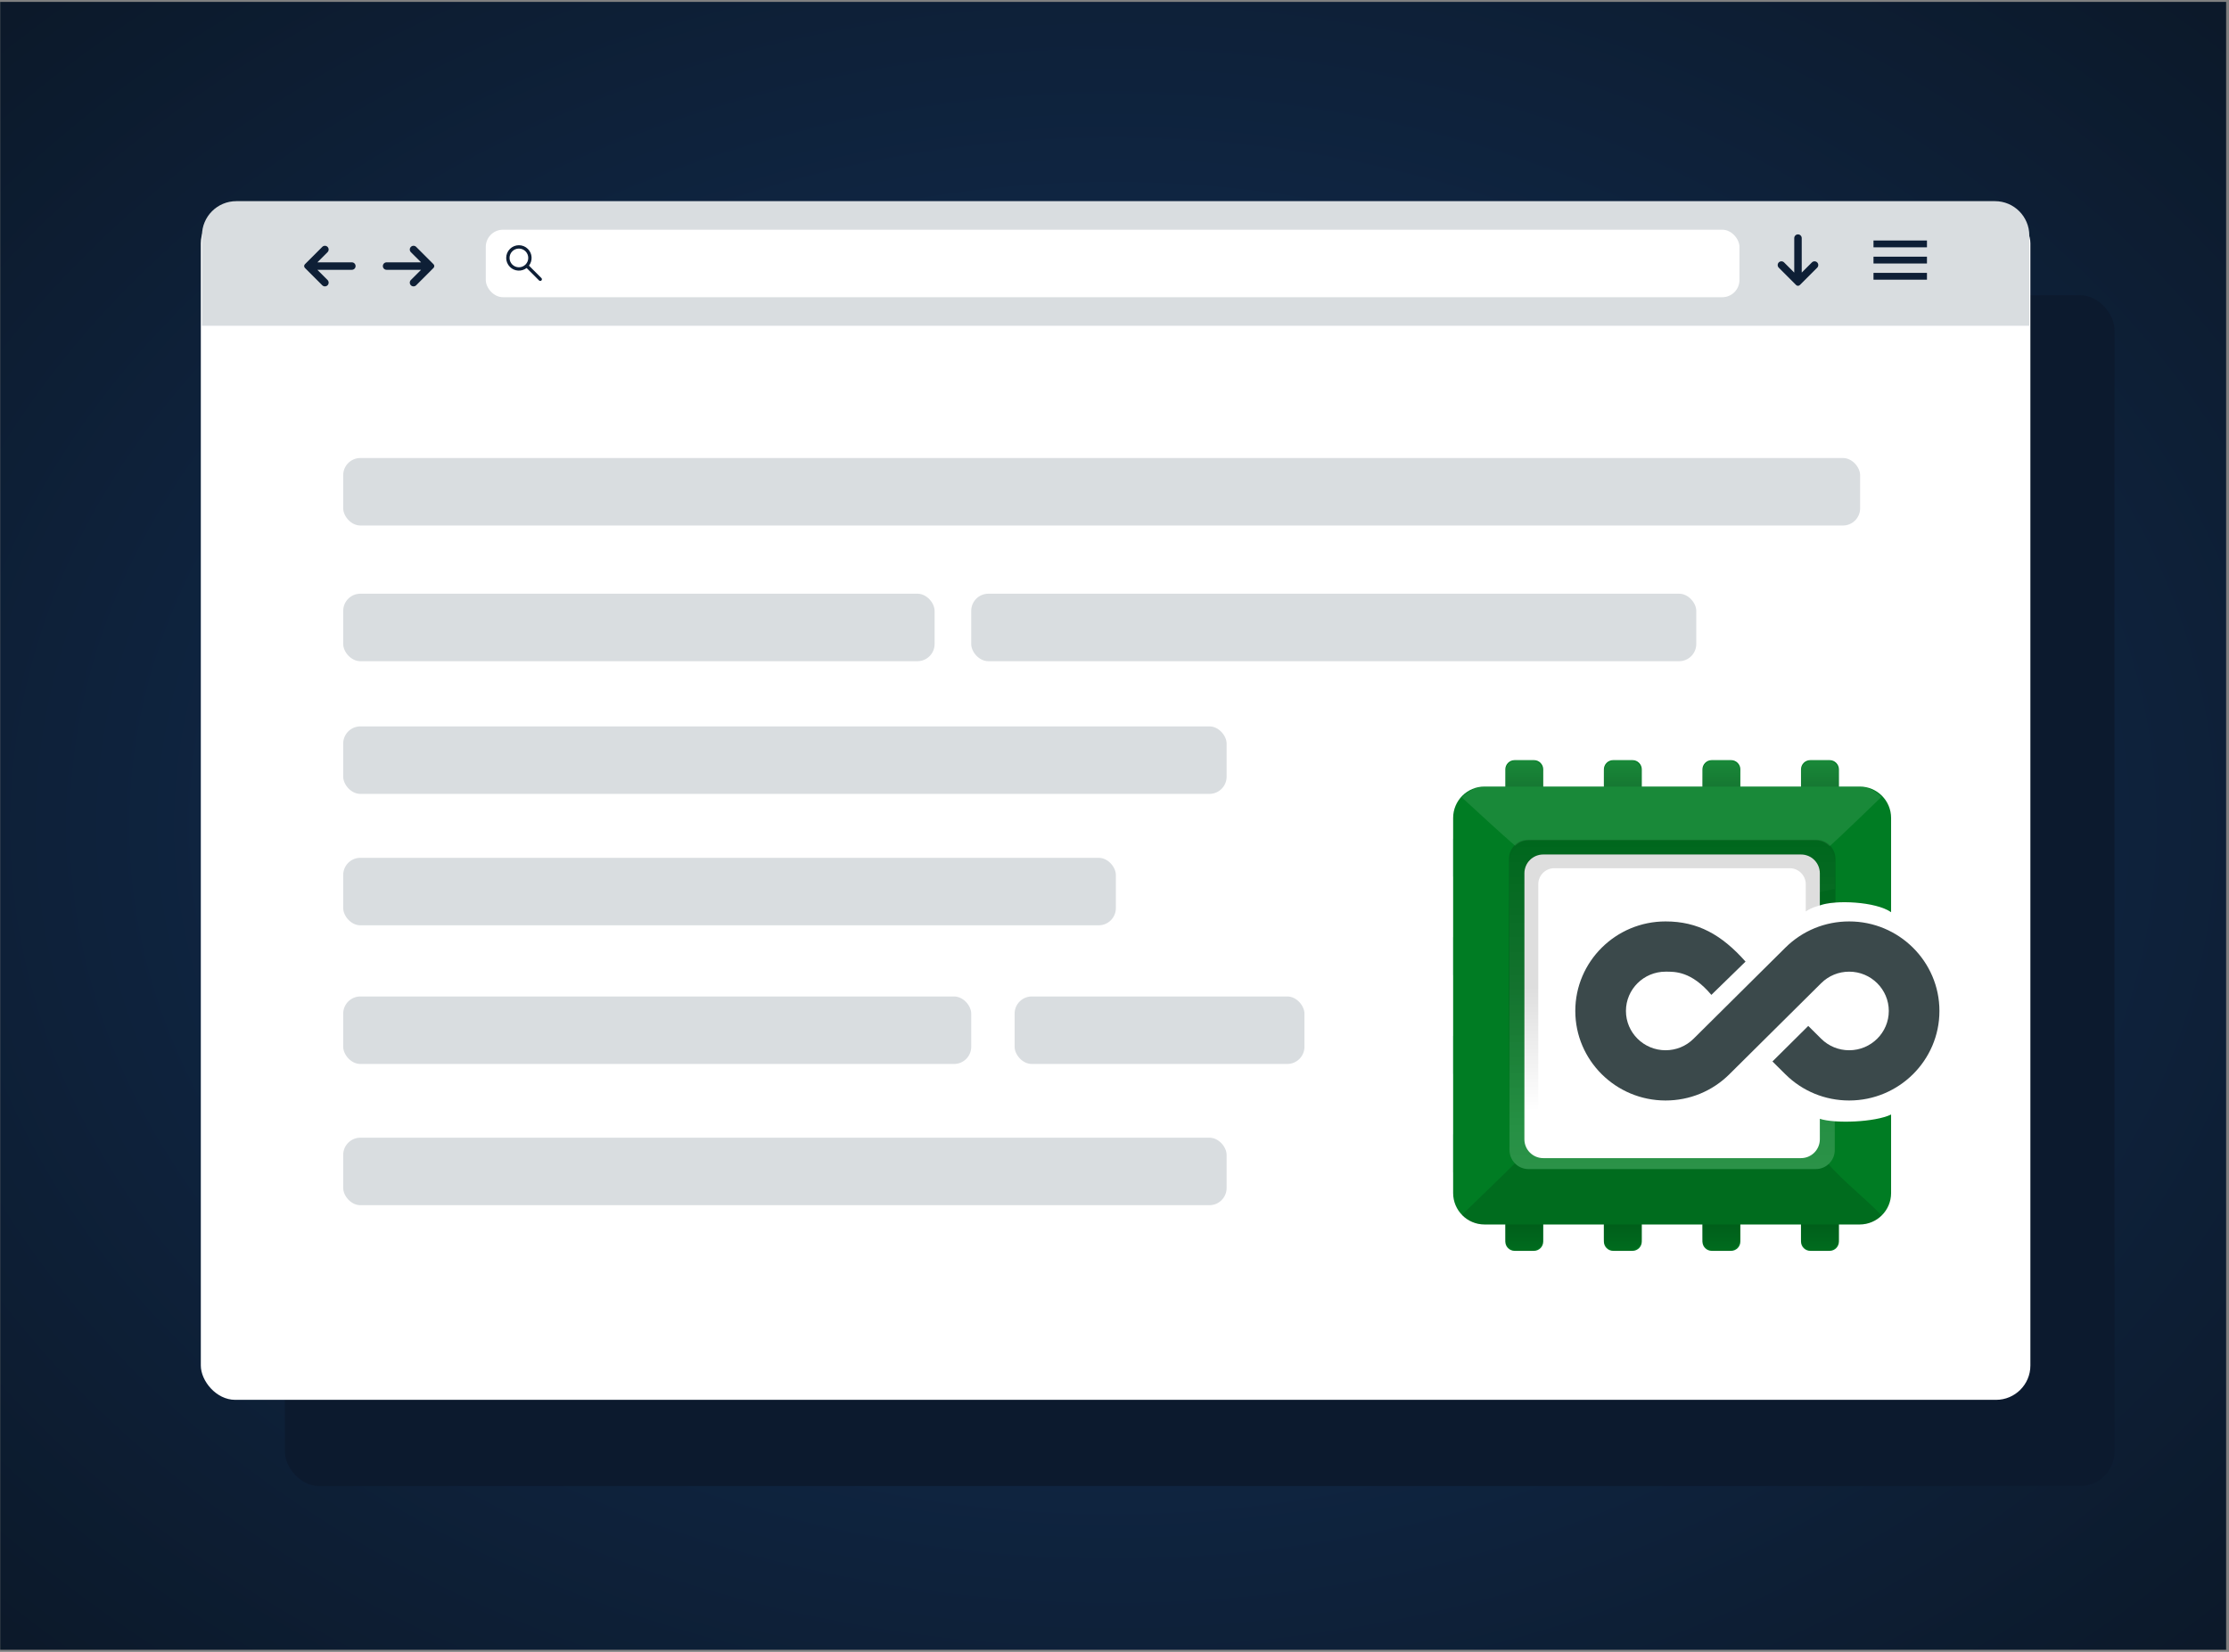 <svg width="649" height="481" viewBox="0 0 649 481" fill="none" xmlns="http://www.w3.org/2000/svg">
<rect x="0" y="0" width="649" height="481" fill="#808080" stroke="none"/>
<rect x="0.058" y="0.555" width="648.109" height="479.834" fill="url(#paint0_radial_3728_1118)"/>
<rect x="82.943" y="85.978" width="532.702" height="346.74" rx="10" fill="#0C1A2E"/>
<rect x="58.471" y="60.873" width="532.702" height="346.74" rx="10" fill="white"/>
<path d="M58.805 68.574C58.805 63.051 63.282 58.574 68.805 58.574H580.857C586.38 58.574 590.857 63.051 590.857 68.574V94.86H58.805V68.574Z" fill="#D9DDE0"/>
<rect x="141.443" y="66.89" width="365.021" height="19.652" rx="5" fill="white"/>
<path d="M449.332 224.047V229.028H466.988V224.047C466.988 222.552 468.199 221.341 469.693 221.341H475.324C476.818 221.341 478.029 222.552 478.029 224.047V229.028H495.685V224.047C495.685 222.552 496.896 221.341 498.391 221.341H504.021C505.515 221.341 506.727 222.552 506.727 224.047V229.028H524.383V224.047C524.383 222.552 525.594 221.341 527.089 221.341H532.719C534.213 221.341 535.425 222.552 535.425 224.047V229.028H541.472C546.522 229.028 550.616 233.122 550.616 238.172V265.621C546.193 262.504 534.293 261.979 529.869 263.639V254.291C529.869 251.261 527.413 248.805 524.383 248.805H449.332C446.302 248.805 443.845 251.261 443.845 254.291V331.743C443.845 334.773 446.302 337.23 449.332 337.23H524.383C527.413 337.23 529.869 334.773 529.869 331.743V325.777C534.223 327.225 545.959 326.79 550.616 324.53V347.402C550.616 352.452 546.522 356.546 541.472 356.546H535.425V361.527C535.425 363.022 534.213 364.233 532.719 364.233H527.089C525.594 364.233 524.383 363.022 524.383 361.527V356.546H506.727V361.527C506.727 363.022 505.515 364.233 504.021 364.233H498.391C496.896 364.233 495.685 363.022 495.685 361.527V356.546H478.029V361.527C478.029 363.022 476.818 364.233 475.324 364.233H469.693C468.199 364.233 466.988 363.022 466.988 361.527V356.546H449.332V361.527C449.332 363.022 448.12 364.233 446.626 364.233H440.996C439.501 364.233 438.29 363.022 438.29 361.527V356.546H432.241C427.191 356.546 423.097 352.452 423.097 347.402V341.354H423.085V330.312H423.097V312.656H423.085V301.615H423.097V283.959H423.085V272.917H423.097V255.261H423.085V244.22H423.097V238.172C423.097 233.122 427.191 229.028 432.241 229.028H438.29V224.047C438.29 222.552 439.501 221.341 440.996 221.341H446.626C448.12 221.341 449.332 222.552 449.332 224.047Z" fill="#007C23"/>
<path d="M441.184 246.301C437.037 242.715 430.475 236.656 425.636 232.203C427.298 230.488 429.626 229.057 432.204 229.057H438.252V224.764C438.252 222.879 439.78 221.351 441.665 221.351H445.881C447.766 221.351 449.294 222.879 449.294 224.764V229.057H466.95V224.764C466.95 222.879 468.478 221.351 470.363 221.351H474.578C476.463 221.351 477.991 222.879 477.991 224.764V229.057H495.647V224.764C495.647 222.879 497.175 221.351 499.06 221.351H503.276C505.161 221.351 506.689 222.879 506.689 224.764V229.057H524.345V224.764C524.345 222.879 525.873 221.351 527.758 221.351H531.974C533.859 221.351 535.387 222.879 535.387 224.764V229.057H541.434C543.926 229.057 546.185 230.418 547.834 232.034C543.482 236.261 536.375 243.079 532.718 246.426C531.278 245.029 530.079 244.69 528.204 244.69H445.698C443.754 244.69 442.578 244.95 441.184 246.301Z" fill="white" fill-opacity="0.1"/>
<path d="M441.083 338.755C437.115 342.722 429.918 349.569 425.636 353.775C427.298 355.49 429.626 356.557 432.204 356.557H438.252V360.83C438.252 362.715 439.78 364.244 441.665 364.244H445.881C447.766 364.244 449.294 362.715 449.294 360.83V356.557H466.95V360.83C466.95 362.715 468.478 364.244 470.363 364.244H474.578C476.463 364.244 477.991 362.715 477.991 360.83V356.557H495.647V360.83C495.647 362.715 497.175 364.244 499.06 364.244H503.276C505.161 364.244 506.689 362.715 506.689 360.83V356.557H524.345V360.83C524.345 362.715 525.873 364.244 527.758 364.244H531.974C533.859 364.244 535.387 362.715 535.387 360.83V356.557H541.434C543.926 356.557 546.185 355.56 547.834 353.944C544.258 349.942 536.041 343.397 532.396 338.975C530.901 340.285 529.673 340.428 527.952 340.428H445.654C443.711 340.428 442.45 340.09 441.083 338.755Z" fill="black" fill-opacity="0.13"/>
<path d="M449.277 224.754C449.277 222.869 447.749 221.341 445.864 221.341H441.739C439.854 221.341 438.326 222.869 438.326 224.754V229.028H449.277V224.754Z" fill="url(#paint1_linear_3728_1118)" fill-opacity="0.34"/>
<path d="M477.93 224.754C477.93 222.869 476.402 221.341 474.517 221.341H470.392C468.507 221.341 466.979 222.869 466.979 224.754V229.028H477.93V224.754Z" fill="url(#paint2_linear_3728_1118)" fill-opacity="0.34"/>
<path d="M495.632 224.754C495.632 222.869 497.16 221.341 499.045 221.341H503.17C505.055 221.341 506.583 222.869 506.583 224.754V229.028H495.632V224.754Z" fill="url(#paint3_linear_3728_1118)" fill-opacity="0.34"/>
<path d="M535.396 224.754C535.396 222.869 533.868 221.341 531.983 221.341H527.831C525.946 221.341 524.418 222.869 524.418 224.754V229.028H535.396V224.754Z" fill="url(#paint4_linear_3728_1118)" fill-opacity="0.34"/>
<path d="M449.277 360.823C449.277 362.708 447.749 364.236 445.864 364.236H441.739C439.854 364.236 438.326 362.708 438.326 360.823V356.55H449.277V360.823Z" fill="url(#paint5_linear_3728_1118)" fill-opacity="0.34"/>
<path d="M477.93 360.823C477.93 362.708 476.402 364.236 474.517 364.236H470.392C468.507 364.236 466.979 362.708 466.979 360.823V356.55H477.93V360.823Z" fill="url(#paint6_linear_3728_1118)" fill-opacity="0.34"/>
<path d="M495.632 360.823C495.632 362.708 497.16 364.236 499.045 364.236H503.17C505.055 364.236 506.583 362.708 506.583 360.823V356.55H495.632V360.823Z" fill="url(#paint7_linear_3728_1118)" fill-opacity="0.34"/>
<path d="M535.396 360.823C535.396 362.708 533.868 364.236 531.983 364.236H527.831C525.946 364.236 524.418 362.708 524.418 360.823V356.55H535.396V360.823Z" fill="url(#paint8_linear_3728_1118)" fill-opacity="0.34"/>
<path d="M538.413 268.306C552.901 268.306 564.689 280.001 564.689 294.377C564.689 308.753 552.901 320.448 538.413 320.447C531.394 320.447 524.796 317.735 519.833 312.811L516.071 309.079L526.497 298.735L530.258 302.467C532.436 304.628 535.332 305.819 538.413 305.819C544.772 305.819 549.945 300.686 549.945 294.377C549.945 288.068 544.772 282.935 538.413 282.935C535.332 282.935 532.436 284.125 530.259 286.286L503.524 312.812C498.561 317.736 491.963 320.448 484.944 320.448C470.455 320.448 458.667 308.753 458.667 294.377C458.667 280.001 470.455 268.306 484.944 268.306C494.339 268.306 501.262 272.157 508.235 280.003L498.287 289.694C492.442 282.772 487.679 282.935 484.944 282.935C478.585 282.935 473.412 288.068 473.412 294.377C473.412 300.686 478.585 305.819 484.944 305.819C488.024 305.819 490.92 304.629 493.098 302.468L519.833 275.942C524.795 271.018 531.394 268.306 538.413 268.306Z" fill="#3B494B"/>
<path d="M534.415 262.822C534.415 262.822 531.803 262.936 529.87 263.648V254.061C529.87 251.21 527.56 248.9 524.71 248.9H449.027C446.177 248.9 443.866 251.21 443.866 254.061V332.002C443.866 334.852 446.177 337.163 449.027 337.163H524.71C527.56 337.163 529.87 334.852 529.87 332.002V326.622C530.81 326.975 534.415 327.47 534.415 327.47V329.015V335.034C534.415 338.107 531.924 340.599 528.851 340.599H444.917C441.844 340.599 439.353 338.107 439.353 335.034L439.353 250.086C439.353 247.013 441.844 244.522 444.917 244.522H528.851C531.924 244.522 534.415 247.013 534.415 250.086V256.79V262.822Z" fill="url(#paint9_linear_3728_1118)" fill-opacity="0.17"/>
<path d="M529.884 263.641C529.884 263.641 527.437 264.215 525.768 265.404V257.483C525.768 254.902 523.676 252.809 521.095 252.809H452.558C449.977 252.809 447.885 254.902 447.885 257.483V328.064C447.885 330.645 449.977 332.738 452.558 332.738H521.095C523.676 332.738 525.768 330.645 525.768 328.064V323.193C526.619 323.512 529.884 323.96 529.884 323.96V325.36V330.81C529.884 333.593 527.628 335.849 524.845 335.849H448.837C446.054 335.849 443.798 333.593 443.798 330.81L443.798 253.884C443.798 251.101 446.054 248.845 448.837 248.845H524.845C527.628 248.845 529.884 251.101 529.884 253.884V259.954V263.641Z" fill="url(#paint10_linear_3728_1118)" fill-opacity="0.13"/>
<path d="M534.215 258.83C534.215 258.83 530.61 259.538 529.688 259.845V254.206C529.688 251.367 527.386 249.065 524.546 249.065H449.146C446.307 249.065 444.005 251.367 444.005 254.206V331.856C444.005 334.695 446.307 336.997 449.146 336.997H524.546C527.386 336.997 529.688 334.695 529.688 331.856V323.733C530.854 324.181 534.215 324.445 534.215 324.445V328.931V334.877C534.215 337.938 531.733 340.42 528.672 340.42H445.052C441.99 340.42 439.508 337.938 439.508 334.877V251.151C439.508 248.089 441.99 245.608 445.052 245.608H528.672C531.733 245.608 534.215 248.089 534.215 251.151V256.925V258.83Z" fill="url(#paint11_linear_3728_1118)" fill-opacity="0.17"/>
<path d="M561.056 72.015H545.491V70.029H561.056V72.015Z" fill="#0E1F36"/>
<path d="M561.056 76.728H545.491V74.742H561.056V76.728Z" fill="#0E1F36"/>
<path d="M561.056 81.441H545.491V79.456H561.056V81.441Z" fill="#0E1F36"/>
<path d="M102.444 76.389H92.406L95.371 73.426C95.795 73.002 95.795 72.312 95.371 71.888C94.946 71.461 94.257 71.461 93.832 71.888L89.329 76.389H89.329L88.782 76.938C88.483 77.235 88.483 77.721 88.782 78.018L93.832 83.071C94.257 83.495 94.946 83.495 95.371 83.071C95.795 82.644 95.795 81.956 95.371 81.53L92.406 78.567H102.444C103.045 78.567 103.532 78.081 103.532 77.478C103.532 76.878 103.045 76.389 102.444 76.389Z" fill="#0E1F36"/>
<path d="M112.56 76.389H122.598L119.634 73.426C119.209 73.002 119.209 72.312 119.634 71.888C120.058 71.461 120.747 71.461 121.172 71.888L125.675 76.389L126.222 76.938C126.521 77.235 126.521 77.721 126.222 78.018L121.172 83.071C120.747 83.495 120.058 83.495 119.634 83.071C119.209 82.644 119.209 81.956 119.634 81.53L122.598 78.567H112.56C111.96 78.567 111.472 78.081 111.472 77.478C111.472 76.878 111.96 76.389 112.56 76.389Z" fill="#0E1F36"/>
<path d="M524.594 69.335V79.373L527.557 76.41C527.981 75.986 528.671 75.986 529.095 76.41C529.519 76.834 529.519 77.524 529.095 77.948L524.594 82.452L524.046 82.998C523.748 83.298 523.262 83.298 522.962 82.998L517.913 77.948C517.489 77.524 517.489 76.834 517.913 76.41C518.339 75.986 519.027 75.986 519.454 76.41L522.417 79.373V69.335C522.417 68.736 522.903 68.247 523.505 68.247C524.105 68.247 524.594 68.736 524.594 69.335Z" fill="#0E1F36"/>
<path d="M149.159 77.03C148.097 75.967 148.097 74.24 149.159 73.177C150.221 72.115 151.949 72.115 153.011 73.177C154.073 74.24 154.073 75.967 153.011 77.03C151.949 78.092 150.221 78.092 149.159 77.03ZM157.645 80.973L154.021 77.35C155.131 75.9 155.027 73.813 153.701 72.487C152.258 71.044 149.911 71.044 148.469 72.487C147.026 73.93 147.026 76.277 148.469 77.72C149.794 79.046 151.881 79.15 153.331 78.041L156.955 81.663C157.145 81.855 157.454 81.855 157.645 81.663C157.835 81.474 157.835 81.164 157.645 80.973Z" fill="#0E1F36"/>
<rect x="99.929" y="133.366" width="441.666" height="19.652" rx="5" fill="#D9DDE0"/>
<rect x="99.929" y="172.879" width="172.19" height="19.652" rx="5" fill="#D9DDE0"/>
<rect x="99.929" y="211.515" width="257.211" height="19.652" rx="5" fill="#D9DDE0"/>
<rect x="99.929" y="331.281" width="257.211" height="19.652" rx="5" fill="#D9DDE0"/>
<rect x="282.781" y="172.879" width="211.107" height="19.652" rx="5" fill="#D9DDE0"/>
<rect x="99.929" y="249.782" width="224.967" height="19.652" rx="5" fill="#D9DDE0"/>
<rect x="99.929" y="290.158" width="182.852" height="19.652" rx="5" fill="#D9DDE0"/>
<rect x="295.417" y="290.158" width="84.388" height="19.652" rx="5" fill="#D9DDE0"/>
<defs>
<radialGradient id="paint0_radial_3728_1118" cx="0" cy="0" r="1" gradientUnits="userSpaceOnUse" gradientTransform="translate(324.112 240.472) rotate(90) scale(364.489 492.313)">
<stop stop-color="#13335D"/>
<stop offset="1" stop-color="#0B1726"/>
</radialGradient>
<linearGradient id="paint1_linear_3728_1118" x1="529.907" y1="221.341" x2="529.907" y2="229.028" gradientUnits="userSpaceOnUse">
<stop stop-opacity="0"/>
<stop offset="1" stop-opacity="0.37"/>
</linearGradient>
<linearGradient id="paint2_linear_3728_1118" x1="529.907" y1="221.341" x2="529.907" y2="229.028" gradientUnits="userSpaceOnUse">
<stop stop-opacity="0"/>
<stop offset="1" stop-opacity="0.37"/>
</linearGradient>
<linearGradient id="paint3_linear_3728_1118" x1="529.907" y1="221.341" x2="529.907" y2="229.028" gradientUnits="userSpaceOnUse">
<stop stop-opacity="0"/>
<stop offset="1" stop-opacity="0.37"/>
</linearGradient>
<linearGradient id="paint4_linear_3728_1118" x1="529.907" y1="221.341" x2="529.907" y2="229.028" gradientUnits="userSpaceOnUse">
<stop stop-opacity="0"/>
<stop offset="1" stop-opacity="0.37"/>
</linearGradient>
<linearGradient id="paint5_linear_3728_1118" x1="529.907" y1="364.236" x2="529.907" y2="356.55" gradientUnits="userSpaceOnUse">
<stop stop-opacity="0"/>
<stop offset="1" stop-opacity="0.37"/>
</linearGradient>
<linearGradient id="paint6_linear_3728_1118" x1="529.907" y1="364.236" x2="529.907" y2="356.55" gradientUnits="userSpaceOnUse">
<stop stop-opacity="0"/>
<stop offset="1" stop-opacity="0.37"/>
</linearGradient>
<linearGradient id="paint7_linear_3728_1118" x1="529.907" y1="364.236" x2="529.907" y2="356.55" gradientUnits="userSpaceOnUse">
<stop stop-opacity="0"/>
<stop offset="1" stop-opacity="0.37"/>
</linearGradient>
<linearGradient id="paint8_linear_3728_1118" x1="529.907" y1="364.236" x2="529.907" y2="356.55" gradientUnits="userSpaceOnUse">
<stop stop-opacity="0"/>
<stop offset="1" stop-opacity="0.37"/>
</linearGradient>
<linearGradient id="paint9_linear_3728_1118" x1="486.884" y1="326.923" x2="486.884" y2="245.43" gradientUnits="userSpaceOnUse">
<stop stop-opacity="0"/>
<stop offset="0.49"/>
</linearGradient>
<linearGradient id="paint10_linear_3728_1118" x1="486.841" y1="323.465" x2="486.841" y2="249.667" gradientUnits="userSpaceOnUse">
<stop stop-opacity="0"/>
<stop offset="0.49"/>
</linearGradient>
<linearGradient id="paint11_linear_3728_1118" x1="486.862" y1="340.42" x2="486.862" y2="245.608" gradientUnits="userSpaceOnUse">
<stop stop-color="white"/>
<stop offset="1" stop-color="white" stop-opacity="0"/>
</linearGradient>
</defs>
</svg>
